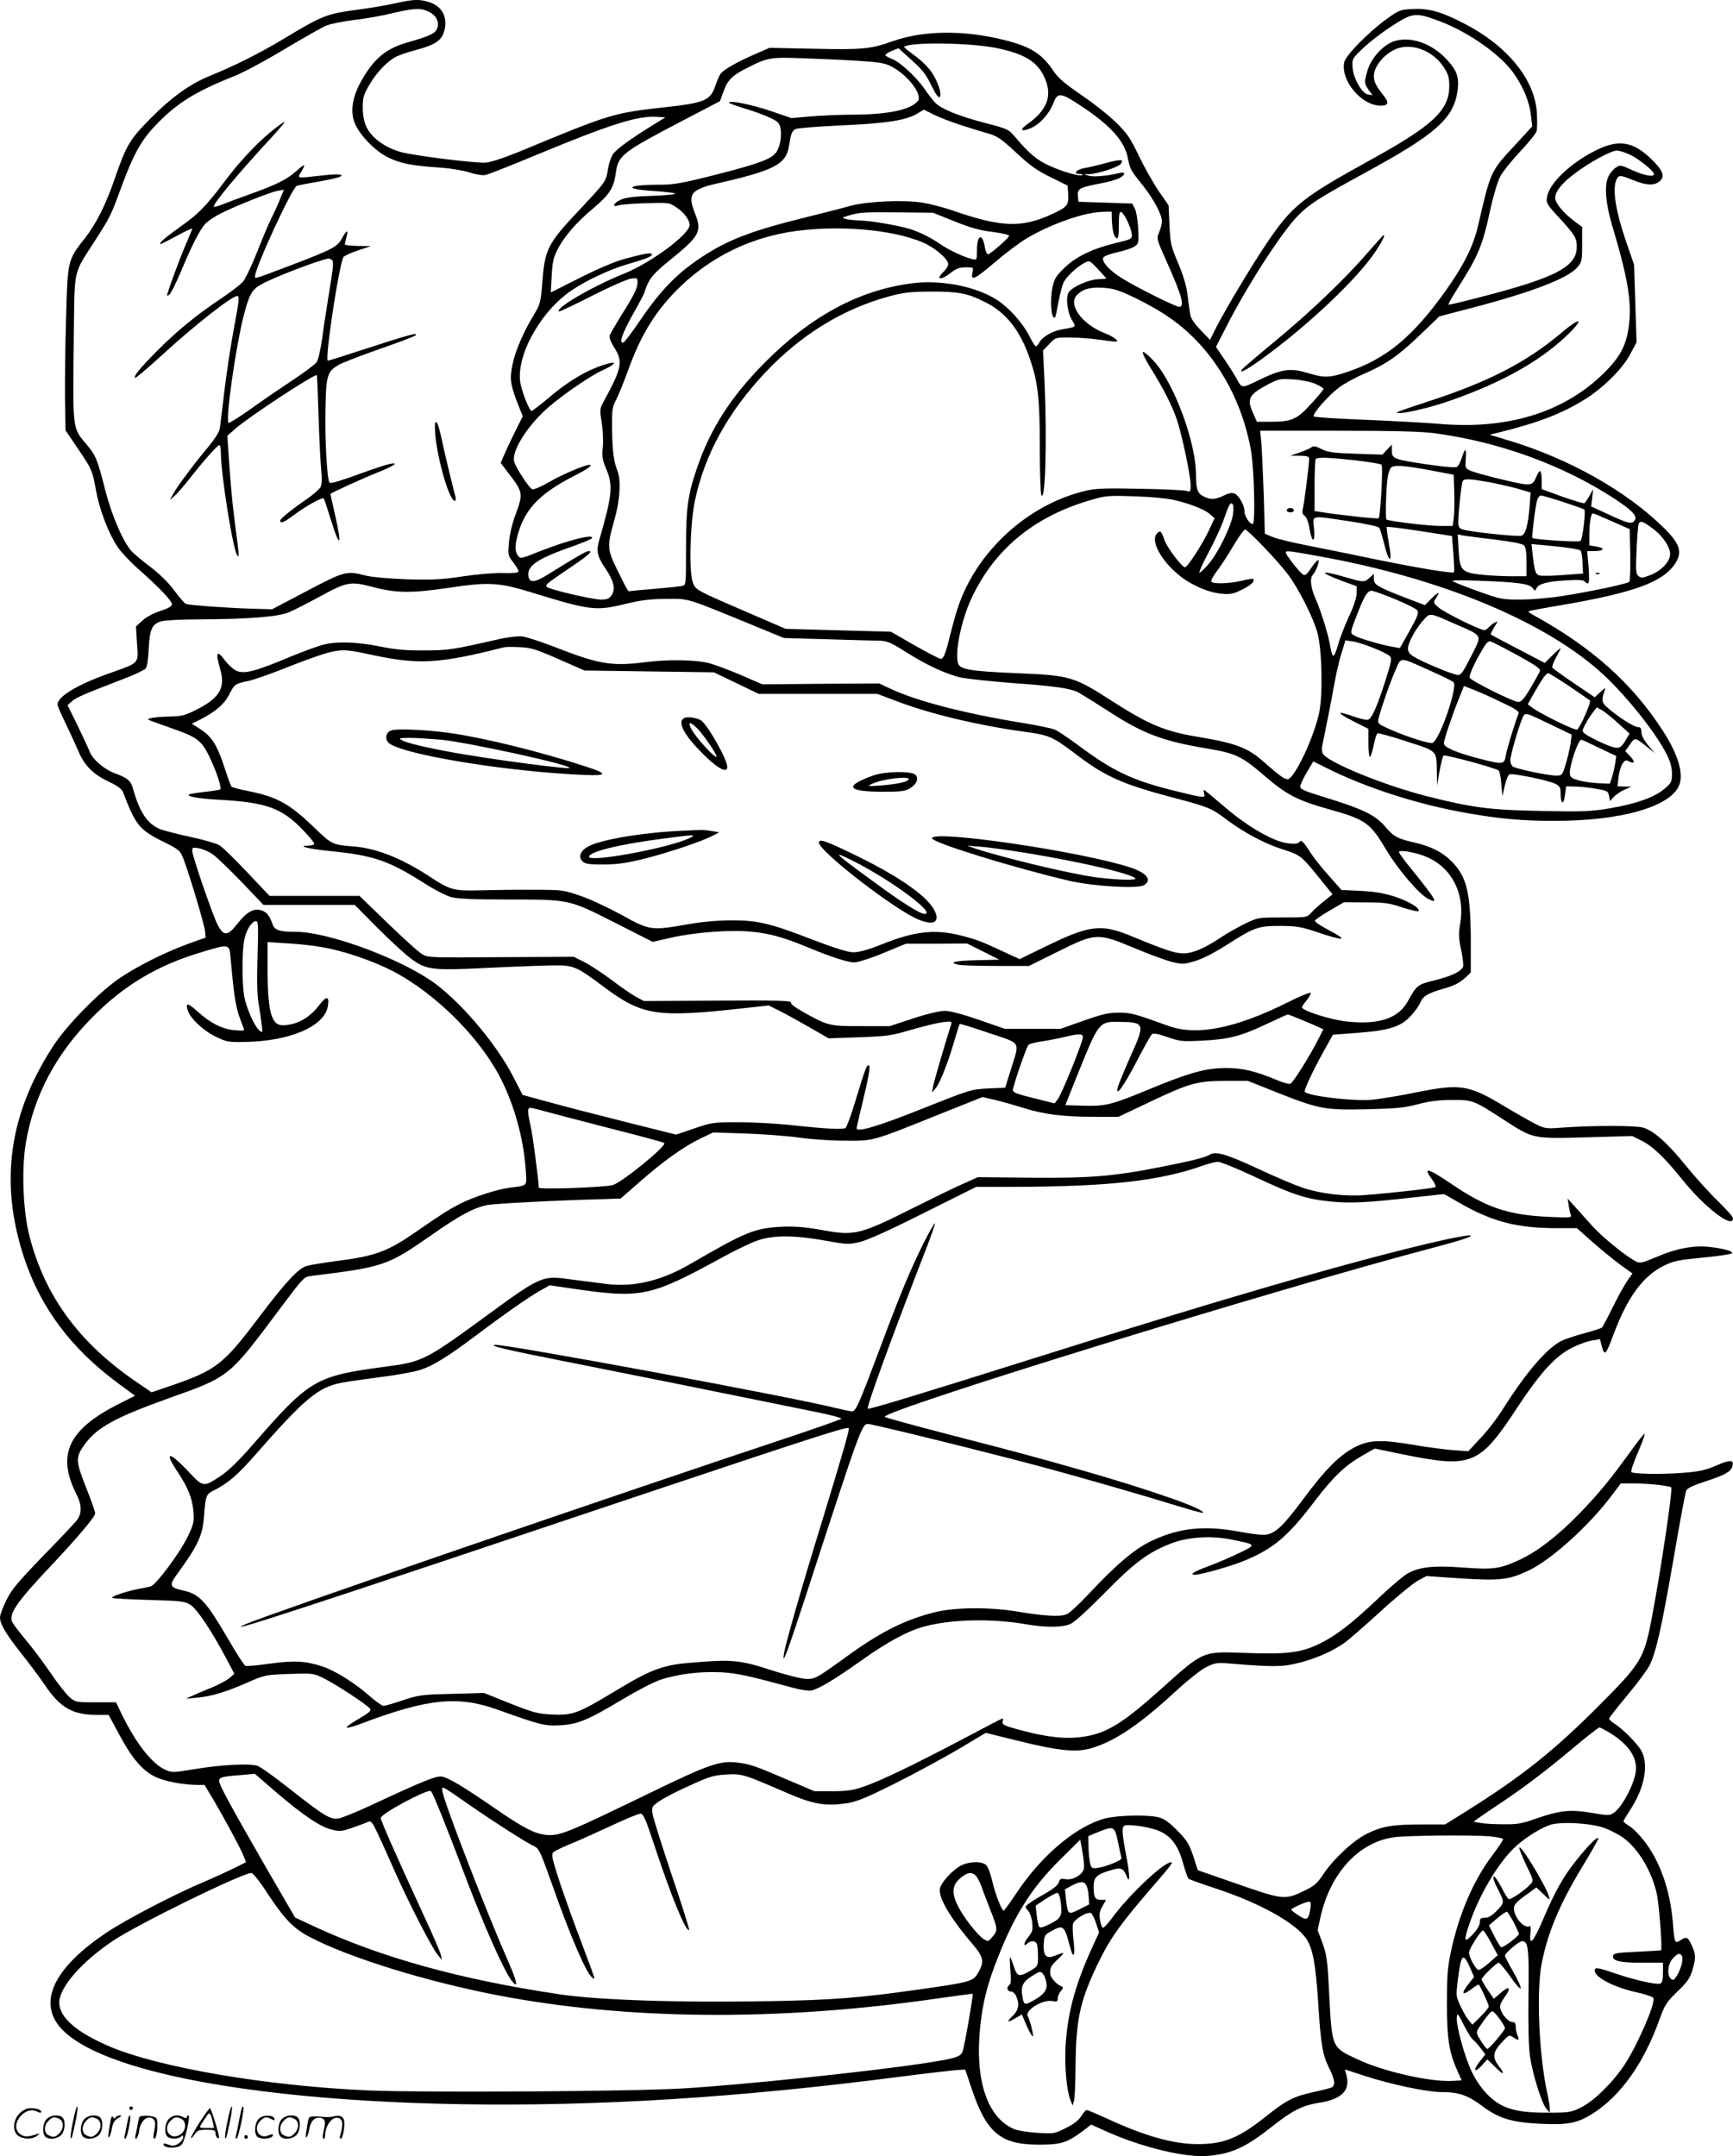 <svg version="1.0" xmlns="http://www.w3.org/2000/svg"
  viewBox="0 0 965 1200.546"
 preserveAspectRatio="xMidYMid meet">
<g transform="translate(-0,1200.848) scale(0.1,-0.1)"
fill="#000000" stroke="none">
<path d="M2200 11990 c-47 -11 -139 -26 -205 -35 -176 -23 -197 -31 -421 -166
-130 -78 -276 -151 -408 -204 -108 -44 -212 -119 -326 -234 -117 -118 -136
-149 -201 -337 -49 -143 -103 -251 -164 -329 -99 -126 -98 -122 -107 -445 -5
-157 -7 -362 -6 -457 l3 -171 67 -99 c80 -118 83 -124 103 -238 19 -103 69
-236 119 -311 19 -28 69 -82 112 -120 122 -107 195 -185 192 -202 -2 -10 -28
-24 -67 -36 -39 -13 -79 -34 -99 -54 l-35 -32 6 -95 c8 -113 16 -105 -150
-164 -182 -64 -293 -131 -293 -176 0 -6 21 -54 46 -106 25 -52 57 -121 71
-154 33 -79 82 -128 169 -169 54 -26 73 -41 81 -63 67 -177 90 -206 222 -271
91 -45 94 -49 113 -97 35 -93 118 -370 120 -403 l3 -34 -95 -34 c-120 -43
-272 -118 -375 -186 -111 -72 -296 -259 -374 -377 -252 -382 -306 -767 -166
-1188 93 -279 261 -503 523 -697 l94 -69 -89 -45 c-283 -142 -349 -283 -237
-504 30 -59 31 -106 2 -144 -12 -16 -97 -106 -189 -200 -137 -142 -173 -184
-203 -244 -20 -40 -36 -84 -36 -97 0 -37 33 -93 118 -200 43 -54 101 -132 130
-174 86 -129 156 -169 291 -169 l66 0 58 -108 c71 -133 130 -202 200 -236 52
-26 154 -45 234 -46 l42 0 52 -87 c64 -109 143 -256 164 -305 l15 -38 -67 -34
c-38 -18 -113 -53 -168 -76 -165 -70 -423 -204 -537 -279 -309 -205 -397 -405
-242 -553 335 -318 1764 -478 3379 -378 400 25 829 67 1275 125 146 19 288 35
315 37 l50 3 35 -105 c83 -247 161 -313 374 -313 131 0 159 10 264 90 l28 22
88 -40 c201 -89 443 -147 569 -134 128 12 207 49 353 165 108 86 168 116 258
130 130 20 178 70 152 160 l-7 26 116 -38 c139 -45 341 -88 418 -88 99 0 149
-17 228 -76 96 -72 166 -93 330 -101 152 -7 205 4 291 59 155 100 282 280 369
523 29 81 39 96 100 155 55 53 70 75 83 119 20 69 20 86 -4 138 -21 47 -29 51
-64 27 -30 -19 -32 -14 -41 101 -15 180 -72 342 -161 455 -26 33 -62 70 -81
81 -18 11 -33 23 -33 27 0 3 18 33 40 67 77 118 101 246 61 323 -20 39 -107
127 -154 155 -15 10 -27 22 -27 26 0 5 45 62 99 127 55 65 111 141 126 169 37
74 67 208 135 600 33 193 64 360 69 372 7 16 35 29 107 53 108 35 140 53 150
82 12 39 -11 41 -87 7 -61 -26 -94 -34 -184 -41 -120 -10 -279 -7 -291 4 -4 5
12 53 36 108 24 55 41 102 38 105 -2 3 -38 -41 -78 -98 -117 -161 -177 -234
-285 -346 -119 -122 -229 -208 -328 -255 -114 -53 -148 -58 -315 -46 -170 13
-251 4 -316 -34 -23 -13 -97 -76 -164 -140 -149 -141 -235 -207 -327 -251
-101 -49 -182 -59 -411 -50 -243 8 -228 15 -480 -211 -205 -183 -295 -238
-424 -256 -94 -14 -199 -3 -351 38 -86 23 -100 30 -96 46 3 10 3 18 -1 18 -3
0 -107 -54 -231 -120 -270 -142 -451 -229 -546 -261 -55 -19 -91 -24 -170 -24
l-100 0 -155 66 c-180 77 -205 86 -281 94 -88 11 -159 -14 -454 -157 -495
-240 -527 -253 -605 -246 -63 6 -128 40 -286 149 -173 119 -253 167 -291 175
-33 6 -94 -18 -401 -161 -79 -37 -159 -69 -178 -72 -44 -7 -81 15 -277 170
-81 64 -160 120 -175 124 -46 13 -192 6 -336 -17 -133 -22 -139 -22 -177 -5
-72 33 -158 142 -236 298 l-37 77 -113 0 c-111 0 -113 0 -147 30 -19 17 -67
78 -106 136 -40 58 -101 140 -137 182 -35 42 -69 87 -75 99 -21 44 25 111 211
308 152 161 251 278 251 297 0 10 -23 75 -51 145 -58 146 -59 167 -9 237 70
97 171 152 475 261 335 119 328 114 618 502 126 168 129 172 170 177 406 50
424 57 666 225 160 113 242 156 316 170 43 8 384 26 655 33 l86 3 104 91 c136
119 247 198 338 242 l73 35 177 -6 c97 -3 231 -13 297 -22 66 -10 183 -18 260
-18 162 -1 145 -6 538 152 l228 91 66 -15 c37 -9 110 -29 163 -46 117 -36 222
-49 396 -49 l132 0 179 85 c220 104 261 115 419 115 l123 0 163 -65 c234 -92
263 -98 498 -93 164 4 209 8 285 28 64 17 119 24 190 24 115 1 121 -1 297
-116 155 -100 155 -101 455 -92 l252 7 54 -27 c58 -28 130 -97 225 -216 126
-156 282 -276 282 -215 0 9 -39 52 -86 98 -47 45 -128 135 -180 199 -97 121
-177 192 -235 208 -40 12 -279 12 -434 1 -108 -8 -111 -8 -166 20 -30 15 -104
57 -164 93 -205 124 -249 132 -495 83 -96 -20 -209 -38 -251 -42 -108 -9 -359
21 -374 45 -5 9 50 126 112 236 l45 81 142 11 c173 13 237 34 293 95 21 23 45
56 52 74 14 34 43 52 128 76 65 19 91 33 126 65 l27 26 0 170 c-1 272 -21 359
-103 444 -53 55 -118 88 -210 109 -94 21 -118 34 -163 88 -56 66 -124 99 -356
170 -92 28 -118 40 -118 53 0 10 16 45 36 79 l37 62 68 -34 c222 -112 513
-206 789 -254 189 -33 305 -43 490 -43 371 0 645 80 691 200 25 66 -8 173 -95
307 -171 262 -393 460 -716 638 -18 10 -31 19 -29 22 2 2 87 18 189 35 400 69
558 127 627 229 44 66 28 113 -69 207 -206 201 -524 379 -851 478 l-112 34 45
11 c225 55 357 106 487 187 102 64 210 171 252 253 l34 64 -7 216 -7 216 -50
145 c-52 155 -70 271 -50 323 13 33 20 33 96 2 72 -29 115 -31 145 -7 33 26
21 60 -41 121 -105 103 -186 116 -315 51 -143 -72 -258 -183 -270 -260 -5 -32
0 -41 69 -115 86 -94 97 -111 97 -161 0 -110 -115 -171 -533 -279 -99 -26
-180 -45 -182 -43 -2 2 23 46 56 98 112 177 135 232 179 438 17 76 40 153 55
180 14 26 64 88 110 137 47 50 88 100 91 113 4 13 4 58 2 101 -11 187 -165
376 -408 500 -126 65 -194 84 -284 79 -67 -3 -76 -6 -140 -52 -102 -73 -232
-204 -241 -244 -21 -101 95 -241 202 -242 45 0 50 16 16 58 -40 50 -53 76 -53
107 0 58 68 135 139 156 86 26 196 -21 251 -108 25 -38 30 -58 30 -105 0 -133
-92 -219 -435 -408 -386 -213 -439 -255 -581 -465 -85 -126 -231 -370 -285
-476 l-31 -63 -53 55 c-37 39 -55 66 -58 90 -3 19 -10 68 -15 109 -6 50 -24
108 -52 174 -39 92 -43 108 -48 210 l-5 111 -55 80 c-30 44 -80 132 -110 195
-47 98 -65 125 -126 185 -39 39 -126 108 -194 154 -96 66 -130 95 -158 137
-62 93 -126 133 -269 169 -225 57 -452 55 -624 -6 -124 -44 -168 -48 -441 -42
l-245 5 -92 -40 c-97 -43 -160 -80 -180 -103 -6 -8 -20 -39 -30 -69 -27 -81
-59 -95 -293 -120 -274 -31 -293 -36 -784 -240 -89 -37 -169 -64 -200 -67 -51
-5 -394 38 -471 58 -91 25 -168 81 -196 144 -12 25 -19 64 -19 104 0 58 4 72
39 131 41 69 98 128 149 154 16 8 65 25 108 36 101 27 140 51 155 97 27 82 -8
150 -89 172 -50 15 -82 13 -182 -9z m190 -48 c41 -20 59 -60 43 -95 -12 -26
-42 -40 -168 -76 -94 -27 -156 -70 -210 -145 -87 -122 -113 -226 -78 -307 30
-68 115 -154 186 -188 67 -33 135 -46 292 -56 55 -4 127 -16 160 -27 34 -11
71 -17 88 -14 16 3 144 54 284 112 408 169 563 219 669 212 l49 -3 -55 -34
c-140 -86 -221 -145 -239 -174 -10 -18 -22 -54 -26 -82 -9 -65 -14 -71 -151
-217 -185 -196 -200 -225 -214 -411 -9 -110 -12 -123 -44 -176 -60 -98 -106
-204 -122 -281 -17 -83 -12 -115 32 -227 l25 -62 -34 -68 c-19 -37 -47 -96
-62 -130 l-27 -62 44 -58 c81 -105 82 -112 38 -232 -18 -47 -33 -113 -36 -154
-6 -70 -5 -73 25 -111 17 -22 30 -44 28 -50 -3 -7 -35 -10 -88 -8 -49 1 -143
-7 -224 -19 -117 -18 -168 -20 -310 -16 -103 4 -194 12 -230 21 -106 27 -115
25 -326 -86 l-194 -102 -100 3 c-128 3 -359 19 -379 27 -9 3 -38 37 -65 74
-32 43 -80 91 -131 130 -44 33 -92 73 -106 88 -47 50 -113 202 -149 346 -42
165 -52 189 -99 245 -84 101 -81 70 -75 606 5 390 -6 340 119 535 85 133 88
139 145 295 65 178 109 258 185 339 119 127 224 193 443 280 49 19 176 87 282
151 106 63 211 123 232 131 21 9 90 23 153 31 63 7 160 24 215 38 122 29 160
30 205 7z m5630 -53 c158 -60 334 -184 406 -285 56 -78 91 -162 99 -240 l7
-59 -99 -108 c-134 -144 -132 -141 -203 -447 -26 -112 -80 -220 -179 -359
-187 -262 -334 -382 -553 -455 -93 -31 -126 -32 -214 -5 -96 30 -146 23 -268
-36 -106 -51 -100 -51 -133 10 -9 17 -37 62 -64 101 l-48 71 56 109 c113 224
308 527 399 620 62 64 116 99 369 237 401 218 500 306 521 460 10 74 -2 111
-57 171 -87 96 -211 137 -304 102 -58 -23 -120 -93 -140 -159 -19 -66 -19 -73
6 -109 l22 -30 -24 4 c-33 4 -81 85 -87 147 -4 48 -3 51 44 98 55 54 157 130
236 174 63 34 91 33 208 -12z m-2466 -149 c146 -31 216 -72 256 -150 55 -109
27 -192 -95 -277 -41 -29 -25 -40 25 -18 52 23 102 79 125 138 24 63 40 61
151 -12 166 -109 246 -198 264 -291 12 -62 15 -69 83 -153 60 -76 107 -163
107 -200 0 -14 -7 -41 -15 -61 -16 -37 -15 -38 40 -161 86 -192 104 -255 71
-255 -20 0 -244 112 -320 160 -69 43 -112 91 -103 114 3 8 39 21 79 30 41 9
85 24 97 33 21 14 23 21 19 97 -2 44 -10 95 -18 111 l-15 30 -150 5 -150 5 -3
32 c-4 40 10 48 120 69 45 8 95 22 110 30 37 19 37 38 1 29 -62 -16 -144 -23
-170 -15 l-28 8 31 1 c45 1 159 38 174 56 22 27 3 28 -77 7 -43 -12 -98 -25
-122 -29 -47 -8 -69 -33 -30 -33 12 0 20 -3 16 -6 -10 -10 -108 17 -182 51
-71 32 -115 69 -190 158 -39 46 -42 48 -171 81 -143 38 -236 75 -273 109 -13
12 -40 47 -61 78 -48 69 -139 154 -185 170 -19 7 -35 17 -35 21 0 4 16 15 36
23 l37 15 73 -66 c60 -53 81 -81 110 -141 23 -48 40 -71 46 -65 14 14 -6 79
-42 135 -17 27 -57 67 -94 94 -36 26 -64 49 -62 50 29 29 374 24 520 -7z
m-777 -70 c113 -7 150 -13 183 -30 95 -48 180 -159 150 -195 -40 -48 -164 -74
-360 -75 -74 0 -182 -5 -239 -10 l-104 -9 -114 39 c-103 35 -233 62 -233 47 0
-4 39 -18 88 -33 48 -14 110 -37 139 -51 45 -21 53 -29 59 -59 8 -41 -2 -101
-22 -131 -25 -39 -92 -64 -329 -125 -197 -50 -242 -58 -321 -58 -185 0 -209
-24 -34 -35 66 -4 120 -11 120 -15 0 -4 -60 -10 -132 -12 -93 -3 -144 -9 -170
-21 -41 -17 -54 -45 -15 -32 12 4 81 10 152 12 128 4 131 4 171 -23 42 -27 74
-70 74 -98 0 -52 -215 -211 -367 -272 -174 -70 -380 -190 -361 -210 3 -2 86
37 184 87 98 50 196 93 217 96 35 5 37 4 37 -21 0 -32 -20 -72 -94 -189 -30
-49 -58 -97 -61 -107 -3 -11 6 -37 25 -66 51 -81 44 -114 -67 -317 -12 -23
-13 -38 -3 -99 7 -40 10 -101 7 -136 -6 -54 -3 -73 18 -123 40 -93 34 -148
-38 -397 -18 -63 -13 -89 37 -163 45 -68 54 -110 32 -144 -13 -20 -25 -25 -59
-25 -48 0 -287 56 -301 70 -12 12 -5 17 126 106 105 71 131 94 106 94 -13 0
-51 -21 -233 -134 -72 -44 -99 -44 -103 0 -5 51 51 90 212 148 75 26 139 52
142 57 17 28 -137 -11 -295 -74 -100 -40 -104 -41 -117 -22 -19 26 -18 62 5
136 40 128 123 212 299 303 86 44 117 66 93 66 -25 0 -152 -54 -224 -96 -43
-25 -85 -43 -93 -40 -18 7 -93 122 -101 155 -13 51 53 166 152 266 72 73 263
208 347 245 56 25 76 47 32 36 -106 -27 -217 -89 -339 -193 -48 -40 -91 -73
-95 -73 -11 0 -48 91 -61 149 -31 148 106 402 283 522 82 56 208 115 308 145
113 33 140 44 140 56 0 12 -43 5 -159 -27 -50 -14 -153 -58 -245 -105 l-159
-80 5 93 c4 73 10 103 31 143 37 74 107 155 201 233 90 76 114 113 125 196 14
99 33 114 369 290 l211 110 21 57 c22 61 49 88 130 128 113 58 132 61 310 54
91 -3 229 -9 307 -14z m573 -358 c52 -17 121 -38 153 -47 50 -14 72 -29 155
-106 77 -72 116 -100 192 -137 l95 -47 3 -48 c4 -61 -5 -72 -93 -112 -167 -77
-283 -72 -555 23 -47 16 -120 35 -163 42 -106 17 -308 8 -407 -19 -41 -12
-167 -44 -280 -72 -234 -58 -372 -108 -490 -179 -171 -103 -272 -202 -400
-392 -42 -61 -81 -113 -88 -116 -28 -9 -8 49 53 158 36 63 65 119 65 124 0 5
9 29 21 53 15 31 49 67 118 122 168 136 181 160 141 261 -30 75 -27 106 12
130 17 10 54 24 82 30 356 81 414 111 431 224 10 63 15 75 35 86 10 5 122 14
248 20 256 11 364 28 426 64 l41 24 55 -28 c30 -15 98 -41 150 -58z m3731
-167 c51 -26 129 -90 129 -106 0 -18 -55 -8 -121 22 -64 30 -68 30 -92 14 -14
-9 -33 -32 -42 -52 -22 -47 -14 -150 21 -266 89 -297 112 -435 94 -564 -14
-106 -48 -171 -134 -257 -225 -224 -541 -322 -929 -287 -73 6 -256 16 -407 22
-151 6 -279 14 -284 19 -11 11 75 111 139 160 28 21 91 56 140 77 123 53 192
101 315 219 l105 101 165 43 c346 90 551 168 604 231 24 28 26 37 26 127 l0
97 -41 30 c-63 47 -109 102 -109 132 0 34 35 79 103 131 80 62 207 132 240
132 15 0 50 -11 78 -25z m-3766 -369 c89 -36 144 -51 213 -59 50 -6 92 -16 91
-22 0 -10 -98 -96 -117 -103 -5 -1 -13 14 -17 35 -14 88 -45 78 -45 -15 0 -52
0 -52 -27 -46 -43 10 -128 49 -175 82 -59 40 -122 71 -177 87 -66 20 -218 45
-276 46 -27 1 -61 4 -75 8 -24 7 -23 8 15 19 63 19 89 20 285 18 l185 -2 120
-48z m876 12 c2 -61 12 -101 27 -106 9 -3 12 16 12 73 0 57 3 76 13 73 16 -5
55 -85 59 -122 3 -28 2 -29 -94 -52 -127 -31 -220 -76 -284 -140 -44 -43 -54
-59 -64 -109 -15 -73 -5 -183 15 -163 3 2 11 41 19 85 8 44 21 93 29 110 18
34 73 85 116 108 28 14 29 14 75 -35 25 -27 46 -50 46 -52 0 -2 -19 -3 -43 -4
-54 -1 -151 -45 -167 -75 -17 -30 -6 -112 20 -154 23 -38 25 -37 -55 -50 -52
-9 -110 -41 -126 -71 -7 -13 -16 -24 -21 -24 -4 0 -21 26 -37 59 -36 71 -114
158 -180 200 -115 74 -307 112 -466 93 -299 -37 -569 -182 -830 -446 -185
-187 -300 -366 -374 -584 -51 -149 -61 -221 -61 -448 0 -203 0 -204 -22 -208
-13 -3 -81 -10 -152 -16 -72 -6 -134 -12 -139 -13 -10 -2 -10 -3 -71 121 -55
111 -56 131 -16 271 33 115 40 228 16 284 -18 45 -26 105 -28 232 -1 100 1
115 24 160 14 28 42 97 63 155 74 208 161 347 300 479 165 156 364 256 590
296 256 44 582 19 757 -58 66 -29 138 -91 138 -119 0 -10 -11 -29 -25 -42 -49
-46 -16 -51 40 -6 29 23 48 30 82 30 44 0 45 0 38 -30 -11 -49 13 -37 126 59
57 49 138 110 179 134 137 81 323 145 423 146 l47 1 1 -42z m127 -437 c135
-66 223 -124 306 -201 176 -165 297 -396 342 -650 17 -101 25 -392 11 -407
-12 -11 -47 38 -47 67 0 35 -32 92 -57 101 -14 5 -34 1 -59 -12 -46 -23 -75
-24 -113 -4 -33 17 -41 38 -41 120 -1 184 -124 514 -236 634 -28 31 -56 53
-60 49 -4 -5 15 -43 41 -85 76 -122 121 -212 149 -293 29 -89 76 -311 76 -365
0 -34 -2 -37 -22 -30 -13 4 -129 10 -258 12 -192 4 -248 2 -304 -11 -324 -76
-612 -341 -714 -656 -12 -36 -30 -103 -42 -150 -25 -103 -36 -130 -52 -130 -7
0 -72 34 -145 75 l-132 76 -293 8 -293 8 -220 95 c-279 120 -279 121 -296 160
-23 54 -17 328 10 456 54 259 185 497 395 719 197 208 428 350 682 420 85 23
119 27 239 28 153 0 202 -9 299 -58 118 -58 197 -158 252 -320 44 -129 54
-219 54 -491 0 -138 4 -257 9 -265 22 -35 31 298 18 615 l-9 191 35 36 c34 37
34 37 118 36 46 0 122 -6 169 -13 47 -7 87 -11 89 -9 9 7 -25 30 -69 47 -125
49 -205 159 -153 212 34 34 75 45 148 40 57 -4 87 -14 173 -55z m1007 -480
c25 -11 45 -24 45 -28 0 -4 -31 -42 -70 -84 -79 -87 -107 -99 -230 -99 l-71 0
-19 43 c-40 86 -28 108 88 169 53 27 63 29 135 24 45 -3 97 -14 122 -25z m665
-275 c357 -48 708 -175 995 -361 101 -66 134 -99 118 -123 -15 -24 -36 -19
-146 32 l-97 45 6 48 5 48 -20 -37 c-12 -20 -24 -39 -28 -41 -5 -3 -60 14
-123 36 l-115 42 0 47 c-1 60 -10 69 -28 27 -24 -59 -28 -59 -186 -22 -80 19
-160 41 -179 49 -33 14 -34 15 -30 68 4 62 -3 64 -22 6 -7 -22 -19 -45 -25
-50 -8 -6 -59 -3 -150 10 -209 31 -215 33 -215 83 l0 30 -26 -28 -26 -28 -148
5 c-124 4 -155 8 -191 26 -32 16 -46 19 -56 10 -8 -6 -37 -19 -66 -29 l-52
-18 53 0 c43 -1 52 -4 52 -19 0 -29 -28 -245 -35 -275 -6 -21 -3 -31 10 -41
10 -7 21 -35 26 -66 13 -84 33 -90 26 -7 -7 80 -26 76 197 43 98 -15 162 -29
167 -37 4 -8 15 -43 24 -79 30 -124 51 -125 28 -2 -8 46 -13 85 -11 87 2 2 85
-8 183 -23 l180 -28 8 -98 c4 -54 6 -101 3 -104 -9 -8 -213 26 -441 73 -115
24 -282 58 -369 75 -88 17 -178 39 -201 49 l-42 18 -6 214 c-4 118 -10 247
-13 287 l-7 72 434 0 c315 0 463 -4 539 -14z m-440 -151 c74 -9 138 -19 143
-24 9 -9 -6 -288 -16 -298 -5 -5 -195 15 -319 34 l-38 6 0 142 c0 78 3 145 7
148 10 11 76 8 223 -8z m435 -59 l110 -21 3 -100 c2 -55 0 -119 -3 -142 l-6
-43 -69 0 c-68 0 -290 27 -300 36 -6 6 -2 166 6 227 3 26 12 54 20 62 17 16
77 12 239 -19z m301 -61 c49 -9 122 -26 163 -37 l74 -22 -6 -80 c-8 -100 -22
-152 -44 -160 -19 -8 -296 22 -330 35 -18 6 -23 16 -23 41 1 56 18 217 25 228
8 14 37 13 141 -5z m-1756 -99 c89 -19 176 -53 207 -80 l26 -23 -32 -69 c-33
-72 -119 -204 -132 -204 -18 0 -100 109 -115 152 -17 51 -24 57 -44 33 -32
-39 24 -145 119 -224 67 -57 168 -102 241 -108 51 -5 67 -2 115 22 50 24 75
48 63 60 -2 2 -31 -2 -63 -10 -70 -17 -161 -19 -170 -5 -3 5 10 31 30 57 21
27 62 90 92 141 30 50 59 92 66 92 15 0 178 -170 239 -250 58 -77 141 -240
164 -325 25 -92 31 -341 10 -443 -28 -137 -139 -372 -176 -372 -19 0 -45 19
-135 98 -86 77 -157 103 -360 137 -186 30 -277 68 -478 197 -217 140 -238 146
-532 158 -264 11 -322 21 -331 57 -17 66 20 241 75 359 131 280 357 463 681
553 65 19 94 21 225 16 83 -2 179 -11 215 -19z m2173 -12 c61 -20 115 -39 119
-43 9 -9 -9 -162 -21 -174 -9 -9 -258 7 -268 16 -5 6 18 189 27 213 5 13 14
24 20 24 6 0 61 -16 123 -36z m-1837 -68 c-9 -65 -83 -217 -136 -278 -23 -27
-46 -48 -51 -48 -5 0 18 51 51 113 33 62 68 138 79 168 34 98 41 110 52 103 7
-4 9 -24 5 -58z m2110 -40 l99 -44 3 -142 c1 -79 -1 -147 -5 -151 -11 -11
-223 -56 -373 -79 -69 -11 -173 -20 -233 -20 -103 0 -113 2 -235 46 -70 25
-134 50 -142 56 -10 6 41 7 145 3 218 -8 282 -17 299 -41 13 -17 15 -17 21 -2
10 25 60 39 166 45 67 4 98 2 103 -6 4 -6 12 -11 18 -11 7 0 8 28 4 90 l-8 90
41 0 c54 0 61 17 11 25 l-40 7 0 58 c0 66 9 120 20 120 4 0 52 -20 106 -44z
m233 -45 c51 -39 91 -99 91 -137 0 -43 -50 -95 -114 -119 -39 -15 -48 -16 -62
-4 -15 12 -16 31 -11 144 3 71 8 138 12 147 8 20 25 14 84 -31z m-885 -57 c92
-11 154 -23 162 -32 10 -9 14 -38 14 -93 l0 -79 -97 0 c-54 1 -129 5 -167 10
-97 12 -108 26 -114 136 l-5 87 29 -6 c16 -3 96 -13 178 -23z m395 -44 c40 -5
77 -12 82 -17 5 -5 10 -35 11 -68 l3 -60 -108 -8 c-59 -5 -119 -6 -132 -3 -25
6 -29 19 -41 118 l-6 57 58 -5 c33 -3 92 -9 133 -14z m-1367 -50 c659 -119
1227 -351 1551 -635 134 -117 313 -338 378 -467 20 -40 29 -72 29 -107 0 -45
-3 -52 -41 -84 -54 -47 -157 -84 -304 -109 -107 -18 -148 -20 -380 -15 -286 5
-385 18 -635 81 -241 61 -553 188 -584 238 -7 12 -7 32 2 70 12 56 42 207 67
344 8 44 24 111 36 149 l21 68 41 -6 c48 -7 185 -61 206 -82 12 -12 9 -30 -23
-132 -53 -164 -80 -223 -104 -223 -10 0 -45 9 -77 20 -95 33 -96 22 -2 -26
l87 -44 0 -81 c0 -44 4 -78 9 -75 4 3 14 32 20 65 7 33 16 63 21 66 5 3 79
-17 163 -45 176 -57 166 -47 168 -179 l1 -66 14 80 c8 44 18 83 22 86 8 8 292
-69 307 -83 6 -5 12 -39 15 -76 l6 -67 13 58 c7 32 19 61 27 64 19 7 219 -34
255 -53 24 -12 29 -21 29 -52 0 -61 16 -70 24 -13 l7 51 52 -1 c29 -1 81 -6
117 -13 60 -10 65 -13 70 -40 l5 -28 20 22 c11 13 38 31 60 41 l40 18 -39 0
-39 1 5 49 c3 28 13 61 22 76 14 21 20 24 37 14 32 -17 35 -2 6 29 l-27 28 26
37 c28 41 27 41 94 -12 l45 -36 -38 44 c-23 29 -37 55 -37 73 0 20 -5 28 -18
28 -22 0 -97 47 -159 98 -46 38 -48 49 -27 107 6 16 1 14 -24 -9 l-32 -30
-115 78 c-63 42 -117 82 -121 87 -3 5 6 30 20 55 14 26 26 49 26 52 0 4 -20
-13 -44 -37 l-44 -44 -149 78 c-81 42 -150 79 -152 81 -2 1 7 19 19 40 22 34
22 36 3 26 -11 -6 -25 -18 -33 -26 -7 -9 -18 -16 -25 -16 -24 0 -220 97 -253
125 -31 26 -32 29 -17 51 26 39 17 40 -23 1 l-38 -38 -120 46 c-146 57 -164
68 -164 102 l0 26 -23 -21 c-29 -27 -33 -27 -136 3 -142 42 -152 29 -18 -21
l82 -30 -1 -40 c0 -24 -17 -75 -44 -131 -23 -51 -50 -120 -59 -154 -9 -33 -20
-61 -26 -62 -5 -1 -13 21 -17 49 -9 61 -51 198 -84 273 -25 55 -31 110 -15
127 17 16 42 84 32 84 -6 0 -24 -20 -41 -46 -27 -39 -34 -43 -48 -32 -23 19
-92 108 -92 119 0 13 11 12 192 -21z m-5272 -171 c126 -33 212 -34 415 -4 225
34 282 31 464 -25 329 -101 359 -105 528 -63 84 20 134 26 223 27 129 1 105 8
490 -150 l165 -68 245 -7 c135 -4 265 -8 291 -8 37 -1 61 -11 134 -57 123 -79
237 -131 320 -149 39 -7 167 -21 285 -30 237 -17 319 -29 365 -52 16 -9 92
-56 168 -105 192 -125 301 -166 552 -208 156 -26 190 -42 323 -157 117 -100
177 -131 347 -179 212 -59 234 -76 327 -232 65 -108 180 -242 230 -268 61 -32
48 -9 -101 176 -34 41 -61 79 -61 84 0 16 99 -2 161 -30 137 -62 208 -207 180
-369 -10 -55 -9 -79 5 -144 9 -44 14 -86 11 -95 -11 -27 -66 -53 -159 -76 -96
-24 -98 -26 -149 -117 -54 -96 -162 -132 -342 -112 -90 10 -247 60 -247 79 0
5 12 22 26 39 14 17 24 35 22 41 -1 5 -56 -17 -120 -49 -295 -148 -513 -192
-671 -135 -192 69 -209 74 -277 74 -56 0 -93 -8 -197 -45 l-127 -45 -156 0
-155 0 -144 50 c-92 32 -161 50 -190 50 -28 0 -100 -17 -176 -42 l-130 -43
-160 0 c-178 0 -183 1 -323 79 -43 24 -71 45 -68 53 4 10 -82 12 -407 10
l-412 -2 -43 23 c-24 13 -85 55 -135 93 -51 38 -119 83 -152 100 l-60 30 -405
-2 c-394 -3 -407 -3 -440 17 -19 11 -105 89 -191 172 l-157 152 -250 0 -251 0
-123 130 c-68 72 -137 140 -155 151 -17 11 -92 33 -165 48 -74 16 -150 36
-169 44 -69 29 -113 96 -148 223 -12 45 -30 61 -102 87 -59 22 -123 77 -139
119 -7 18 -38 84 -68 147 l-56 113 25 22 c25 22 66 39 291 126 58 22 112 48
119 56 8 9 15 54 17 107 5 112 19 142 70 156 20 6 118 11 217 11 263 1 430 14
490 38 28 11 108 52 180 91 148 81 168 84 295 50z m5689 -67 c63 -26 119 -54
124 -63 8 -13 -2 -39 -44 -113 l-54 -96 -35 6 c-57 9 -183 45 -213 61 -32 16
-32 14 15 133 36 93 54 120 76 119 9 0 68 -21 131 -47z m336 -139 c155 -68
149 -55 87 -178 -42 -84 -56 -105 -73 -105 -24 0 -197 71 -246 102 -24 14 -33
27 -33 46 0 32 46 115 89 161 35 38 30 39 176 -26z m345 -173 c100 -55 130
-76 125 -88 -3 -8 -27 -51 -52 -94 -35 -59 -52 -78 -68 -78 -28 0 -265 118
-271 135 -5 13 25 80 74 163 18 31 30 42 42 39 10 -3 77 -37 150 -77z m-486
-86 c66 -29 124 -58 130 -64 25 -25 -81 -331 -118 -338 -22 -5 -153 38 -244
79 -59 27 -62 29 -56 56 14 57 67 210 95 271 33 74 17 75 193 -4z m774 -86
c58 -40 110 -76 115 -79 10 -7 -54 -152 -71 -163 -11 -7 -208 90 -251 123
l-24 18 33 59 c45 79 69 114 81 114 5 0 58 -33 117 -72z m-379 -89 c86 -40
102 -52 96 -66 -21 -54 -64 -194 -70 -230 -8 -52 -14 -53 -150 -18 -127 33
-195 63 -195 84 0 20 46 157 85 253 l27 67 51 -20 c29 -11 99 -42 156 -70z
m654 -120 l61 -55 -20 -34 c-32 -55 -43 -57 -126 -21 -41 18 -84 41 -97 50
-23 17 -23 18 -6 52 10 19 28 49 42 67 l24 32 31 -17 c16 -10 58 -43 91 -74z
m-369 -9 l108 -52 -6 -45 c-3 -25 -15 -77 -26 -114 -20 -67 -22 -69 -54 -69
-47 0 -226 38 -243 51 -7 6 -13 22 -13 34 0 26 42 173 64 227 19 44 7 46 170
-32z m261 -126 l95 -45 -6 -42 c-4 -23 -12 -58 -18 -77 l-12 -35 -59 2 c-33 2
-82 8 -110 15 -40 11 -51 18 -53 36 -6 39 45 192 64 192 2 0 46 -20 99 -46z
m-7721 -592 c21 -14 93 -84 161 -154 l122 -128 254 0 254 0 125 -126 c69 -69
151 -145 183 -169 88 -67 119 -71 425 -56 141 7 304 13 362 14 124 2 135 -2
293 -120 215 -160 293 -172 780 -118 l137 15 63 -31 c34 -17 109 -59 167 -92
l104 -60 171 6 c156 6 180 9 290 42 66 19 144 38 174 42 49 6 53 5 47 -13 -41
-131 -95 -316 -100 -344 l-7 -35 20 23 c24 27 71 146 106 268 14 48 27 89 29
91 2 2 75 -20 162 -50 184 -62 173 -42 123 -203 l-32 -102 -96 -4 c-94 -5
-100 -7 -364 -112 -244 -98 -367 -134 -367 -110 0 5 18 83 40 174 25 103 36
168 30 174 -12 12 -21 -11 -76 -193 -24 -80 -49 -148 -56 -153 -15 -10 -112
-5 -313 17 -77 8 -205 15 -285 15 -139 0 -149 -2 -245 -35 l-100 -34 -280 70
c-154 39 -346 88 -428 111 l-147 40 -51 99 c-99 194 -311 439 -466 542 -201
133 -575 267 -746 267 -87 0 -117 9 -128 39 -19 53 -33 70 -62 80 -42 15 -83
-7 -136 -75 -52 -67 -75 -69 -107 -9 -27 48 -144 389 -144 417 0 18 4 19 38
13 20 -3 54 -18 76 -33z m250 -569 c-4 -135 -2 -219 6 -263 6 -36 14 -87 17
-115 6 -50 6 -50 -15 -32 -26 24 -70 122 -82 187 -13 70 -13 256 1 319 11 54
42 101 65 101 12 0 13 -30 8 -197z m363 51 c118 -20 275 -74 387 -131 240
-124 490 -373 606 -603 75 -150 125 -330 137 -500 7 -101 15 -91 -92 -105 -67
-9 -197 -51 -267 -86 -67 -34 -110 -61 -238 -150 -172 -120 -235 -144 -465
-173 -66 -9 -136 -20 -156 -26 -48 -13 -115 -86 -267 -286 -199 -264 -238
-294 -487 -380 l-111 -38 -89 61 c-315 216 -504 474 -590 805 -37 139 -46 376
-21 524 45 265 170 498 376 704 172 173 355 282 593 354 167 51 164 51 171
-31 22 -241 29 -282 72 -387 7 -17 3 -18 -47 -14 -69 5 -138 40 -206 102 -56
50 -70 54 -59 13 11 -44 84 -115 154 -149 63 -31 72 -33 167 -31 248 4 440 86
460 196 11 59 -6 63 -45 12 -55 -74 -129 -115 -207 -115 -62 0 -83 78 -83 313
l0 150 110 -7 c60 -3 149 -13 197 -22z m5449 -403 c38 -16 81 -34 96 -41 l27
-13 -31 -60 c-45 -89 -138 -238 -153 -243 -7 -3 -39 6 -71 19 -123 52 -195 69
-289 69 -113 -1 -207 -27 -437 -123 -198 -82 -234 -91 -360 -87 l-96 3 72 180
c113 280 117 286 225 284 147 -2 149 -8 67 -190 -36 -81 -68 -159 -72 -175
-15 -60 32 4 106 146 39 76 78 144 84 150 9 7 34 2 87 -16 68 -24 83 -25 189
-20 149 7 218 24 359 91 64 30 119 55 122 55 3 0 37 -13 75 -29z m-1216 -97
c0 -26 -119 -321 -140 -346 l-18 -23 -116 29 c-90 22 -116 32 -116 44 0 23 76
242 87 253 6 6 39 14 74 19 35 5 91 16 124 24 82 20 105 20 105 0z m-2990
-415 c41 -11 205 -54 364 -95 159 -40 292 -76 295 -80 15 -15 -235 -219 -287
-234 -48 -13 -412 -26 -412 -14 -1 42 -33 289 -45 341 -18 79 -19 103 -2 103
7 0 46 -9 87 -21z m6193 -2078 c38 -5 71 -11 73 -14 10 -10 -62 -488 -111
-742 -41 -212 -60 -242 -294 -476 -249 -250 -430 -393 -726 -579 l-128 -80
-132 0 c-159 0 -220 -10 -304 -52 -74 -36 -188 -142 -245 -229 -30 -46 -49
-62 -99 -86 -115 -56 -117 -55 -404 45 l-193 67 -26 80 c-23 68 -36 88 -88
141 -42 43 -73 65 -101 73 -59 16 -227 13 -299 -5 -160 -41 -355 -204 -496
-416 -36 -54 -68 -98 -71 -98 -11 0 -47 92 -64 165 -8 38 -23 77 -32 87 -22
24 -93 24 -142 -1 -45 -23 -108 -91 -117 -126 -12 -48 56 -165 184 -314 59
-70 64 -95 29 -156 -28 -49 -40 -53 -331 -94 -329 -47 -486 -59 -836 -65 -502
-9 -955 6 -1170 39 -552 83 -988 204 -1367 380 l-100 47 -166 286 c-196 341
-257 453 -257 475 0 19 17 24 122 32 l77 7 118 -102 c148 -127 247 -194 311
-209 45 -11 56 -10 118 12 38 13 77 28 86 32 20 8 24 -1 148 -280 79 -177 207
-426 238 -462 l23 -28 -6 28 c-3 16 -49 122 -102 235 -142 308 -233 513 -233
528 0 23 259 162 279 150 10 -6 84 -190 185 -457 106 -282 221 -542 265 -599
39 -50 32 -8 -19 107 -123 280 -347 859 -365 941 -9 42 -13 44 153 -72 131
-91 315 -209 356 -227 28 -13 35 -29 106 -229 94 -267 183 -474 215 -500 17
-14 17 -13 10 10 -4 14 -37 102 -72 195 -36 94 -88 239 -116 323 -43 131 -48
155 -36 167 8 7 52 29 99 48 47 19 148 65 226 101 77 36 149 66 160 66 16 0
29 -28 78 -177 92 -280 177 -486 193 -470 3 3 -40 140 -96 304 -55 164 -103
317 -107 340 -6 40 -5 42 35 71 22 16 98 56 168 87 114 52 137 59 208 63 89 5
93 3 350 -108 135 -58 204 -69 320 -52 57 9 108 30 270 111 110 55 268 141
352 190 l152 91 183 -45 c222 -55 319 -65 403 -41 135 40 269 130 480 325 61
56 133 113 163 128 48 23 60 25 130 19 241 -20 295 -19 382 3 93 23 187 64
252 109 24 16 114 95 202 175 87 80 181 157 209 173 l50 27 191 -13 c217 -14
268 -8 374 42 129 60 340 251 467 420 l50 67 70 0 c39 0 101 -4 138 -8z m-267
-1382 c98 -62 144 -125 144 -198 0 -67 -74 -214 -125 -247 -22 -15 -32 -15
-125 1 -118 20 -177 13 -314 -35 -70 -25 -99 -30 -173 -29 -48 0 -106 3 -128
7 l-40 7 30 22 c17 12 75 52 130 88 132 89 253 181 405 309 69 58 130 105 136
106 5 0 32 -14 60 -31z m-31 -529 c33 -13 79 -36 102 -53 85 -60 161 -187 189
-315 13 -63 32 -311 23 -313 -2 -1 -62 -4 -134 -8 -113 -5 -130 -8 -133 -23
-5 -28 38 -38 164 -38 l114 0 0 -55 c0 -40 -4 -57 -15 -61 -20 -8 -145 20
-252 57 -97 33 -113 35 -113 16 0 -39 109 -95 239 -123 46 -10 85 -24 88 -31
12 -30 -92 -268 -163 -374 -67 -100 -171 -201 -241 -235 -55 -27 -65 -29 -188
-29 -177 0 -255 24 -330 99 -33 33 -66 80 -89 128 -41 85 -88 257 -84 303 3
28 6 24 38 -40 19 -38 42 -75 51 -82 8 -6 28 -28 43 -48 l27 -35 -32 -41 c-39
-49 -29 -67 13 -20 l30 33 44 -43 c48 -48 58 -44 19 7 -36 47 -32 77 16 129
40 43 43 45 65 30 32 -21 35 -19 24 11 -6 14 -10 36 -10 50 0 17 -6 24 -19 24
-22 0 -58 41 -67 76 -4 15 4 35 26 65 38 53 23 63 -26 19 l-36 -31 -34 50
c-19 28 -34 54 -34 58 0 12 83 93 95 93 6 0 35 -35 65 -77 29 -43 55 -72 58
-65 2 7 -17 49 -42 92 -25 44 -46 84 -46 89 0 14 78 81 95 81 35 0 40 -37 36
-305 -2 -168 1 -288 9 -340 15 -99 64 -255 90 -287 l19 -23 1 22 c0 12 -7 55
-16 95 -45 211 -59 557 -30 711 34 174 100 333 229 545 48 79 87 148 87 154 0
17 -55 -37 -121 -120 -72 -89 -119 -172 -185 -327 -56 -131 -80 -158 -72 -81
3 25 2 43 -3 40 -30 -18 -89 48 -89 99 0 20 14 36 63 71 l62 45 39 -37 c35
-34 38 -35 31 -12 -19 62 -164 301 -165 269 0 -8 18 -53 40 -98 39 -81 40 -84
23 -103 -32 -35 -112 -90 -123 -83 -6 4 -24 33 -40 66 -17 32 -35 59 -40 59
-11 0 -2 -28 30 -89 27 -54 26 -59 -17 -103 -25 -26 -46 -38 -65 -38 -23 0
-28 -4 -28 -25 0 -16 -15 -42 -40 -68 -47 -50 -51 -38 -19 56 52 156 156 334
246 422 54 53 138 108 200 131 58 22 231 12 308 -16z m-2510 -6 c86 -25 133
-79 164 -194 12 -41 24 -77 29 -82 4 -4 71 -28 147 -53 248 -81 451 -194 510
-283 35 -53 52 -145 65 -352 14 -232 25 -294 60 -364 34 -67 38 -101 13 -111
-10 -4 -56 -16 -102 -26 -111 -25 -147 -44 -261 -134 -151 -121 -235 -155
-381 -155 -131 0 -288 43 -491 136 -65 30 -122 54 -127 54 -5 0 -19 -16 -31
-35 -14 -23 -42 -44 -86 -66 -62 -31 -68 -32 -157 -26 -51 3 -109 12 -128 20
-153 63 -223 277 -190 579 15 134 40 232 98 378 93 238 190 390 347 545 l111
110 13 -70 c7 -38 10 -80 7 -93 -8 -33 -63 -64 -101 -57 -27 5 -33 2 -38 -17
-4 -15 -30 -36 -73 -61 -38 -21 -79 -46 -93 -57 -24 -18 -24 -19 -6 -39 11
-12 21 -41 24 -69 4 -41 0 -52 -23 -80 -26 -31 -28 -59 -3 -34 17 17 45 15 52
-4 3 -9 6 -40 6 -69 0 -53 -1 -55 -43 -80 -62 -36 -73 -33 -92 25 -9 28 -18
50 -21 50 -2 0 -1 -33 2 -74 5 -50 3 -75 -5 -80 -18 -11 -13 -36 7 -36 11 0
24 -11 30 -25 20 -44 14 -79 -18 -110 -38 -36 -33 -42 14 -14 l36 21 26 -61
c15 -34 30 -61 35 -61 7 0 -16 93 -28 112 -18 32 79 93 134 85 29 -5 33 -3 33
15 0 12 8 30 18 41 13 15 14 21 4 25 -25 8 -61 47 -63 67 -3 38 1 46 44 87 41
39 39 40 -25 15 -42 -17 -60 5 -56 67 3 48 5 52 46 74 63 35 70 29 102 -96 17
-65 28 -42 18 40 -5 40 -6 83 -3 95 6 24 78 68 99 60 7 -3 20 -28 29 -56 l17
-52 -46 -101 c-91 -203 -132 -360 -141 -543 -5 -112 7 -239 28 -291 l12 -29 7
25 c5 14 8 98 9 187 2 263 23 365 120 569 75 156 128 230 361 498 33 38 58 71
56 73 -24 24 -236 -173 -339 -315 -21 -28 -42 -50 -47 -47 -5 3 -11 23 -15 45
-5 31 -2 48 14 75 l20 35 -28 0 c-34 0 -41 14 -41 76 0 50 17 66 95 89 56 17
70 12 86 -28 22 -58 22 -3 0 111 -24 126 -26 158 -8 166 17 7 104 -3 162 -20z
m-200 -71 c9 -43 18 -83 20 -90 4 -13 -95 -52 -140 -56 -27 -2 -30 1 -37 38
-4 22 -7 63 -7 90 l-1 50 53 22 c90 36 93 35 112 -54z m2068 31 c43 -4 77 -11
77 -16 0 -6 -27 -46 -60 -90 -106 -140 -187 -329 -231 -538 -19 -87 -22 -136
-22 -290 0 -196 12 -271 62 -380 l20 -45 -51 -3 c-123 -7 -389 53 -533 122
-142 67 -138 58 -155 387 -8 163 -13 195 -36 259 l-27 72 17 77 c56 244 216
415 411 440 85 10 423 13 528 5z m-6808 -311 c98 -150 149 -203 244 -252 218
-113 636 -243 1031 -320 725 -141 1572 -148 2453 -21 111 16 202 28 203 27 5
-4 -46 -296 -56 -321 -11 -30 -39 -39 -216 -66 -302 -46 -1018 -121 -1344
-140 -282 -17 -1450 -24 -1750 -11 -563 25 -1157 126 -1438 244 -185 79 -282
162 -282 245 0 84 123 226 299 344 140 94 719 377 771 378 8 0 47 -48 85 -107z
m3948 92 c9 -8 23 -36 33 -62 9 -27 32 -86 50 -133 40 -100 41 -111 10 -146
-23 -27 -24 -28 -50 -11 -35 23 -110 120 -141 181 -37 73 -34 116 10 155 39
34 66 39 88 16z m616 -54 c6 -10 12 -38 13 -62 l3 -44 -55 -28 c-62 -31 -64
-30 -74 55 l-6 57 37 20 c48 25 70 26 82 2z m-144 -84 c12 -82 6 -98 -54 -129
-32 -17 -58 -25 -63 -20 -5 5 -12 34 -15 65 l-6 55 54 36 c30 19 59 35 66 35
6 1 15 -18 18 -42z m1391 -49 c-10 -61 -19 -65 -66 -34 -22 14 -40 29 -40 32
0 7 82 44 99 44 10 0 12 -10 7 -42z m1134 -75 c16 -32 29 -60 28 -64 -7 -16
-91 -78 -99 -73 -5 3 -23 32 -39 64 l-29 58 47 40 c26 22 50 38 54 36 4 -2 21
-30 38 -61z m-127 -112 l37 -69 -46 -41 c-26 -23 -53 -41 -60 -41 -15 0 -54
70 -54 97 0 20 66 123 78 123 4 0 25 -31 45 -69z m1062 -72 c10 -16 -3 -70
-25 -107 -17 -28 -23 -32 -35 -22 -24 20 -19 83 10 114 26 28 40 32 50 15z
m-1179 -67 l22 -51 -29 -37 c-46 -58 -38 -71 18 -28 19 14 36 24 37 23 11 -12
56 -111 56 -122 0 -7 -21 -33 -46 -57 l-45 -45 -21 25 c-12 14 -32 50 -46 80
-25 53 -25 57 -14 146 18 144 29 154 68 66z m-2377 -36 c7 -8 15 -30 18 -49 6
-40 -15 -67 -81 -102 -41 -22 -45 -20 -53 28 -9 55 2 80 49 110 49 31 52 32
67 13z m2541 -248 c16 -22 30 -46 30 -52 0 -13 -88 -116 -98 -116 -4 0 -20 20
-36 45 -27 44 -28 46 -11 73 34 52 66 92 75 92 6 0 23 -19 40 -42z M1505
11272 c-83 -69 -174 -167 -252 -271 -107 -142 -145 -181 -242 -250 -91 -65
-133 -101 -116 -101 4 0 45 21 91 46 46 25 84 43 84 39 0 -4 -16 -43 -35 -87
-31 -70 -105 -271 -105 -285 0 -3 6 0 14 6 8 7 36 63 62 124 63 151 107 237
137 269 13 15 53 41 88 59 87 43 270 116 314 125 l36 6 -21 -51 c-11 -28 -33
-77 -49 -108 -16 -32 -52 -118 -81 -192 -29 -73 -64 -146 -77 -161 -13 -15
-67 -57 -121 -93 -137 -91 -251 -185 -360 -295 -93 -94 -129 -138 -120 -148 3
-2 67 51 142 120 191 175 396 336 427 336 13 0 12 -18 -20 -188 -16 -86 -39
-238 -51 -337 -12 -99 -23 -194 -26 -212 -3 -20 -28 -59 -66 -105 -80 -95
-175 -223 -195 -262 l-16 -31 28 25 c15 14 50 54 78 90 79 101 158 190 168
190 5 0 9 -20 9 -45 0 -118 69 -549 92 -570 11 -10 11 -8 -17 205 -8 57 -20
185 -27 283 l-12 179 44 39 c79 68 429 299 454 299 2 0 6 -105 10 -232 4 -128
11 -264 15 -301 5 -44 3 -76 -4 -90 -6 -12 -40 -42 -76 -67 -90 -62 -149 -110
-149 -121 0 -18 24 -8 74 30 66 50 163 104 169 94 3 -4 19 -53 36 -108 54
-175 68 -165 26 20 -14 60 -25 111 -25 113 0 5 178 86 268 122 88 35 118 57
61 45 -19 -4 -83 -25 -144 -47 -137 -50 -183 -63 -190 -57 -13 14 -26 227 -23
390 3 209 9 229 76 267 22 12 125 52 228 88 104 36 194 70 199 76 17 18 -50
-1 -271 -73 -115 -38 -214 -69 -218 -69 -20 0 65 555 88 579 8 7 45 24 82 36
l69 23 -72 1 c-40 1 -73 4 -73 9 0 4 4 22 9 40 13 43 1 41 -24 -5 -26 -49 -52
-62 -268 -145 -227 -86 -217 -83 -217 -68 0 47 208 497 233 504 7 3 68 14 135
26 85 15 120 26 113 33 -7 7 -41 6 -111 -2 -143 -16 -136 -17 -111 24 26 44
19 44 -30 0 -49 -44 -112 -76 -247 -124 -59 -21 -131 -48 -159 -59 -29 -12
-53 -18 -53 -14 0 21 138 186 319 382 46 49 79 90 75 90 -5 0 -40 -26 -79 -58z
m343 -711 c11 -6 8 -38 -13 -167 -14 -87 -33 -208 -41 -269 -8 -60 -22 -120
-30 -132 -8 -12 -67 -57 -131 -99 -65 -43 -171 -115 -236 -162 -65 -46 -121
-81 -124 -78 -18 17 38 412 82 589 32 125 46 151 98 181 63 37 323 137 377
145 3 0 11 -3 18 -8z M2424 9586 c13 -141 79 -366 108 -366 6 0 8 10 4 23 -16
59 -67 271 -81 340 -22 100 -40 102 -31 3z M7617 10603 c-125 -145 -319 -331
-519 -496 -97 -80 -180 -151 -184 -158 -13 -22 26 -1 106 56 263 190 541 453
642 607 34 51 52 88 43 88 -2 0 -42 -44 -88 -97z M8693 10154 c-196 -165 -409
-274 -750 -384 -86 -28 -160 -54 -163 -57 -16 -18 137 13 252 50 299 99 529
223 686 371 108 102 89 117 -25 20z M7166 9171 c-3 -5 0 -11 7 -13 17 -7 38 2
31 13 -7 12 -31 12 -38 0z M8888 8813 c7 -3 16 -2 19 1 4 3 -2 6 -13 5 -11 0
-14 -3 -6 -6z M2785 8451 c-274 -62 -289 -64 -425 -64 -102 -1 -162 5 -245 22
-122 25 -234 29 -310 11 -27 -6 -115 -38 -195 -71 -191 -80 -248 -94 -292 -76
-18 8 -46 33 -63 55 -48 66 -57 52 -29 -45 30 -102 -1 -158 -124 -222 -71 -36
-88 -41 -154 -42 -40 -1 -86 -4 -103 -8 -30 -7 -30 -7 20 -25 28 -10 82 -29
120 -43 117 -42 142 -64 185 -156 39 -84 65 -165 56 -174 -2 -3 -42 -9 -87
-14 -46 -5 -85 -12 -87 -14 -12 -12 57 -24 174 -30 254 -14 344 -46 458 -165
36 -37 66 -73 66 -79 0 -6 -15 -11 -32 -11 -69 -1 -1 -18 117 -30 243 -24 327
-52 524 -177 57 -37 127 -73 155 -80 35 -9 127 -13 301 -13 360 0 349 2 605
-127 l215 -109 100 23 c136 31 338 46 456 33 100 -10 173 -31 309 -87 130 -54
220 -83 258 -83 19 0 92 23 161 52 l126 52 170 0 170 1 90 -45 90 -45 -127 -3
c-124 -3 -162 -13 -97 -26 17 -3 112 -6 210 -6 l178 0 162 80 c211 105 221
105 425 20 80 -34 173 -68 208 -77 61 -15 68 -14 133 5 42 13 108 47 172 88
156 100 177 107 301 107 93 -1 117 -5 214 -38 59 -20 115 -35 124 -33 10 2
-20 22 -66 46 -46 24 -82 48 -80 54 2 6 40 32 83 57 l79 46 121 -1 c103 0 132
-4 203 -28 46 -15 87 -24 90 -21 15 14 -52 55 -131 81 -60 19 -111 28 -190 32
l-107 5 -71 80 c-40 44 -87 104 -105 133 -37 58 -49 69 -59 54 -11 -17 -78
-11 -137 14 -85 35 -192 105 -296 196 -51 44 -95 80 -98 80 -3 0 -2 -9 1 -20
8 -27 5 -26 -164 15 -234 58 -341 108 -536 253 -55 41 -115 81 -132 88 -18 8
-103 25 -190 39 -311 51 -579 120 -723 188 l-65 30 -325 -2 -325 -3 -117 51
c-64 27 -145 58 -180 67 -73 19 -228 22 -358 5 -180 -23 -254 -11 -483 78 -86
34 -176 63 -199 66 -24 2 -79 -4 -123 -14z m326 -113 l144 -63 360 -5 360 -5
125 -60 125 -60 330 0 330 0 114 -43 c189 -71 451 -133 706 -168 136 -18 156
-27 282 -122 167 -128 262 -170 554 -247 183 -48 208 -58 285 -117 97 -73 213
-136 314 -168 109 -36 101 -30 233 -193 l47 -58 -47 -38 c-27 -21 -59 -50 -72
-65 -24 -26 -26 -26 -161 -26 -134 0 -136 0 -208 -35 -39 -19 -99 -53 -132
-75 -89 -60 -158 -90 -210 -90 -47 0 -103 19 -285 94 -175 73 -237 65 -494
-61 l-133 -65 -87 40 c-126 59 -157 71 -246 93 -145 35 -254 22 -441 -53 -76
-30 -123 -42 -154 -42 -29 1 -104 24 -216 67 -246 95 -313 111 -459 111 -77 0
-165 -8 -245 -22 -204 -36 -212 -35 -370 53 -74 40 -177 89 -230 106 -92 32
-101 33 -260 33 -91 1 -224 -1 -296 -3 -149 -4 -167 1 -290 82 -149 97 -288
152 -412 162 -127 11 -122 9 -233 116 -126 120 -197 160 -344 190 -55 11 -103
23 -106 27 -4 4 -23 56 -42 116 -41 121 -69 165 -134 206 l-45 29 49 24 c83
43 131 84 158 136 30 59 34 63 109 78 32 7 137 44 233 83 97 39 206 76 242 82
61 10 78 9 226 -23 251 -52 361 -46 720 45 11 3 52 3 91 1 61 -3 91 -12 215
-67z M3818 8013 c-47 -12 -24 -74 63 -168 99 -106 169 -150 169 -107 0 42
-114 243 -149 261 -23 12 -63 19 -83 14z m69 -65 c35 -37 103 -137 103 -152 0
-14 -64 50 -111 110 -57 74 -51 104 8 42z M2180 7942 c-35 -11 -40 -55 -8 -76
90 -58 575 -141 981 -167 235 -15 256 -6 101 44 -246 80 -547 154 -734 182
-124 19 -305 28 -340 17z m274 -52 c155 -15 760 -148 714 -158 -20 -4 -278 28
-508 64 -193 29 -385 70 -420 90 -23 12 -20 13 40 14 36 0 114 -5 174 -10z
M4864 7691 c-167 -60 -149 -91 54 -91 98 0 122 3 149 19 40 25 52 59 27 78
-27 19 -167 16 -230 -6z m196 -21 c0 -14 -64 -28 -155 -35 -77 -5 -79 -5 -47
10 56 26 202 44 202 25z M3805 7383 c-208 -8 -444 -46 -522 -84 -50 -24 -66
-60 -39 -87 14 -14 37 -17 119 -17 82 1 128 8 232 34 137 35 317 96 375 127
l35 18 -40 7 c-22 4 -51 7 -65 6 -14 0 -56 -2 -95 -4z m30 -43 c-119 -55 -555
-135 -555 -102 0 28 166 69 412 101 180 24 193 24 143 1z M5190 7341 c0 -24
450 -163 765 -237 129 -30 376 -45 413 -25 50 27 19 69 -73 99 -264 88 -1105
212 -1105 163z m520 -81 c308 -51 564 -110 610 -140 22 -15 -95 -12 -220 4
-145 20 -512 108 -670 160 l-45 16 75 -6 c41 -3 154 -19 250 -34z M4560 7317
c0 -48 432 -382 558 -430 80 -32 114 -14 89 45 -33 78 -187 189 -432 309 -176
86 -215 100 -215 76z m192 -103 c214 -108 465 -295 396 -294 -25 0 -130 66
-275 173 -232 169 -248 185 -121 121z M6736 5579 c-27 -16 -99 -34 -271 -68
-261 -52 -396 -63 -725 -60 l-295 3 -80 -36 c-44 -19 -161 -76 -261 -126 -321
-161 -343 -166 -529 -132 -90 16 -145 21 -220 18 -150 -7 -204 -29 -500 -201
-170 -100 -319 -136 -476 -118 -46 6 -133 17 -194 25 -171 23 -164 27 -515
-230 -295 -215 -323 -229 -515 -254 -400 -53 -429 -70 -747 -435 -74 -85 -135
-145 -177 -173 -98 -65 -99 -65 -177 18 -109 116 -143 122 -71 12 63 -93 88
-155 94 -229 5 -56 2 -69 -29 -135 -45 -95 -180 -276 -210 -283 -13 -3 -45
-10 -73 -15 -72 -15 -147 -41 -140 -48 3 -4 95 -9 203 -12 180 -5 200 -7 232
-27 37 -23 120 -147 201 -301 l44 -83 -26 -23 c-15 -13 -60 -37 -100 -54 -41
-16 -90 -37 -109 -46 l-35 -16 63 6 c79 7 159 31 282 85 93 41 98 42 230 47
136 4 136 4 196 -26 68 -34 234 -143 253 -166 10 -12 1 -21 -58 -56 -39 -22
-71 -45 -71 -50 0 -5 37 4 83 22 369 139 536 156 755 78 241 -86 262 -92 347
-88 102 5 157 28 347 142 80 48 176 98 214 111 94 32 229 49 344 42 87 -6 145
-18 399 -87 40 -11 85 -17 100 -14 43 10 128 61 276 166 149 106 264 168 359
192 150 39 373 43 556 11 109 -19 201 -19 248 0 24 10 92 72 192 173 167 170
244 228 375 278 93 35 220 43 333 20 139 -28 139 -28 46 -73 -44 -22 -122 -55
-172 -74 -84 -31 -113 -49 -78 -49 32 0 209 50 279 80 158 66 239 134 386 328
106 139 171 201 268 256 l68 39 159 -33 c381 -77 424 -60 634 260 134 203 216
291 313 338 35 17 83 34 106 37 l42 7 11 -42 c15 -54 22 -46 65 69 76 205 164
325 280 382 55 27 81 32 216 45 85 8 158 19 163 24 11 11 -50 28 -130 36 -84
9 -184 -10 -289 -56 -81 -34 -92 -37 -116 -25 -59 31 -188 136 -246 201 -34
38 -78 87 -98 109 l-36 40 6 -38 c3 -21 9 -46 12 -54 6 -14 -7 -16 -123 -10
-226 10 -348 51 -546 186 -131 88 -156 93 -103 21 14 -19 22 -37 18 -41 -9 -7
-249 -34 -398 -45 -110 -8 -243 8 -344 42 -41 14 -153 61 -248 106 -176 81
-233 98 -267 77z m251 -123 c211 -99 283 -123 418 -137 111 -12 206 -7 463 22
l173 19 77 -44 c189 -110 327 -146 555 -146 l108 0 91 -81 c51 -44 120 -101
155 -126 l63 -45 -29 -42 c-17 -24 -53 -90 -81 -147 -28 -57 -55 -107 -59
-112 -4 -4 -49 -19 -99 -32 -51 -14 -109 -33 -130 -44 -80 -41 -197 -178 -322
-376 -30 -49 -86 -122 -125 -163 l-69 -74 -86 6 c-47 4 -141 16 -210 28 -188
32 -251 30 -331 -9 -86 -43 -167 -123 -288 -286 -111 -150 -155 -193 -207
-203 -22 -4 -78 2 -147 15 -198 37 -337 24 -492 -49 -94 -43 -201 -134 -348
-292 -54 -58 -112 -112 -128 -118 -35 -15 -127 -10 -279 16 -154 25 -342 23
-453 -4 -167 -42 -301 -108 -491 -246 -167 -121 -176 -126 -224 -126 -25 0
-111 21 -200 50 -173 56 -217 60 -449 40 -151 -12 -221 -38 -415 -156 -211
-127 -238 -137 -353 -132 -81 4 -104 10 -235 62 l-145 58 -180 -5 c-169 -4
-186 -7 -273 -36 -50 -17 -98 -31 -106 -31 -8 0 -41 23 -73 51 -85 75 -194
144 -266 168 -96 32 -161 35 -296 16 -66 -9 -127 -15 -134 -12 -8 3 -56 78
-107 167 -111 189 -150 232 -234 251 -83 18 -87 29 -37 97 113 154 139 211
147 317 9 118 11 123 57 146 78 40 127 82 225 193 278 317 352 379 482 405 30
6 129 20 220 32 91 11 192 30 224 41 67 22 154 76 295 182 163 123 305 222
365 256 l57 32 117 -17 c395 -58 437 -50 847 174 71 39 159 81 195 93 87 30
205 29 373 -1 123 -22 131 -23 195 -8 44 11 167 66 357 162 l291 145 204 0
c533 1 819 33 1060 119 30 11 67 20 82 20 14 1 107 -37 205 -83z M5146 5093
c-77 -154 -133 -289 -242 -581 -119 -317 -138 -362 -159 -362 -9 0 -51 9 -93
19 -242 61 -1812 352 -1891 351 -54 -1 60 -28 401 -95 329 -65 728 -145 1375
-277 84 -17 150 -34 148 -39 -3 -4 -117 -44 -253 -90 -1005 -334 -2936 -998
-3062 -1053 -156 -68 270 71 2302 753 861 288 1045 347 1054 338 6 -6 -30
-130 -151 -527 -109 -353 -199 -667 -209 -725 -14 -84 16 -3 125 330 297 913
308 945 342 945 26 0 694 -165 972 -240 208 -56 556 -156 760 -219 71 -22 131
-38 133 -36 19 19 -281 124 -663 234 -284 81 -386 108 -770 207 -181 47 -334
89 -338 93 -31 31 2194 717 3068 946 282 74 251 89 -41 20 -477 -114 -1149
-309 -2199 -640 -641 -202 -917 -286 -923 -280 -8 8 126 377 307 844 40 101
70 186 67 188 -3 3 -29 -44 -60 -104z M406 194 c-10 -47 -15 -88 -12 -91 5 -6
9 7 30 110 7 37 10 67 6 67 -4 0 -15 -39 -24 -86z M720 270 c0 -5 5 -10 10
-10 6 0 10 5 10 10 0 6 -4 10 -10 10 -5 0 -10 -4 -10 -10z M1266 194 c-10 -47
-15 -88 -12 -91 5 -6 9 7 30 110 7 37 10 67 6 67 -4 0 -15 -39 -24 -86z M1346
269 c-3 -8 -10 -41 -16 -74 -6 -33 -14 -68 -16 -77 -3 -10 -1 -18 3 -18 10 0
46 171 38 178 -2 3 -7 -1 -9 -9z M109 241 c-38 -38 -41 -101 -7 -125 29 -20
79 -20 104 0 18 14 18 15 1 10 -53 -17 -69 -17 -92 -2 -69 45 21 166 94 126
12 -6 21 -7 21 -1 0 12 -25 21 -62 21 -19 0 -39 -10 -59 -29z M1110 189 c-28
-45 -49 -83 -47 -85 2 -3 12 7 21 21 14 21 24 25 66 25 43 0 50 -3 50 -19 0
-11 5 -23 10 -26 6 -3 10 -3 10 1 0 20 -44 164 -51 164 -4 0 -30 -37 -59 -81z
m75 4 l7 -33 -42 0 c-42 0 -42 0 -28 23 8 12 21 32 29 44 15 25 22 18 34 -34z
M260 210 c-22 -22 -27 -79 -8 -98 19 -19 66 -14 88 8 22 22 27 79 8 98 -19 19
-66 14 -88 -8z m71 0 c25 -14 25 -54 -1 -80 -23 -23 -33 -24 -61 -10 -25 14
-25 54 1 80 23 23 33 24 61 10z M470 210 c-22 -22 -27 -79 -8 -98 19 -19 66
-14 88 8 22 22 27 79 8 98 -19 19 -66 14 -88 -8z m71 0 c25 -14 25 -54 -1 -80
-23 -23 -33 -24 -61 -10 -25 14 -25 54 1 80 23 23 33 24 61 10z M616 204 c-3
-16 -8 -47 -11 -69 -8 -51 10 -26 19 27 5 27 15 42 34 53 18 10 22 14 10 15
-9 0 -20 -5 -24 -11 -5 -8 -9 -8 -14 1 -5 8 -10 3 -14 -16z M717 223 c-2 -4
-7 -26 -11 -48 -4 -22 -9 -48 -12 -57 -3 -10 -1 -18 4 -18 4 0 14 28 20 62 11
58 10 81 -1 61z M775 220 c-1 -3 -5 -23 -9 -45 -4 -22 -9 -48 -12 -57 -3 -10
-1 -18 4 -18 5 0 13 20 17 45 7 53 44 87 74 68 17 -11 19 -28 8 -80 -4 -18 -3
-33 2 -33 16 0 24 99 11 115 -12 14 -87 18 -95 5z M940 210 c-22 -22 -27 -79
-8 -98 15 -15 61 -15 76 0 9 9 12 8 12 -5 0 -9 -12 -24 -26 -34 -21 -13 -32
-15 -55 -6 -16 6 -29 8 -29 3 0 -24 81 -27 102 -2 18 19 50 162 37 162 -5 0
-9 -5 -9 -10 0 -7 -6 -7 -19 0 -30 16 -59 12 -81 -10z m71 0 c29 -16 25 -65
-6 -86 -56 -37 -103 28 -55 76 23 23 33 24 61 10z M1441 211 c-23 -23 -28 -80
-9 -99 19 -19 88 -13 88 9 0 5 -11 4 -24 -2 -54 -25 -89 38 -46 81 23 23 33
24 62 9 16 -9 19 -8 16 3 -8 22 -64 22 -87 -1z M1570 210 c-22 -22 -27 -79 -8
-98 19 -19 66 -14 88 8 22 22 27 79 8 98 -19 19 -66 14 -88 -8z m71 0 c25 -14
25 -54 -1 -80 -23 -23 -33 -24 -61 -10 -25 14 -25 54 1 80 23 23 33 24 61 10z
M1716 201 c-3 -14 -8 -44 -11 -66 -8 -51 10 -26 19 27 8 41 35 63 66 53 22 -7
24 -21 11 -77 -5 -22 -5 -38 0 -38 5 0 9 6 9 13 0 68 51 125 85 97 15 -13 15
-35 -1 -92 -3 -10 -1 -18 4 -18 6 0 13 23 17 50 9 63 -5 84 -49 76 -17 -4 -35
-6 -41 -6 -101 8 -104 7 -109 -19z M1360 110 c0 -5 5 -10 10 -10 6 0 10 5 10
10 0 6 -4 10 -10 10 -5 0 -10 -4 -10 -10z"/>
</g>
</svg>
